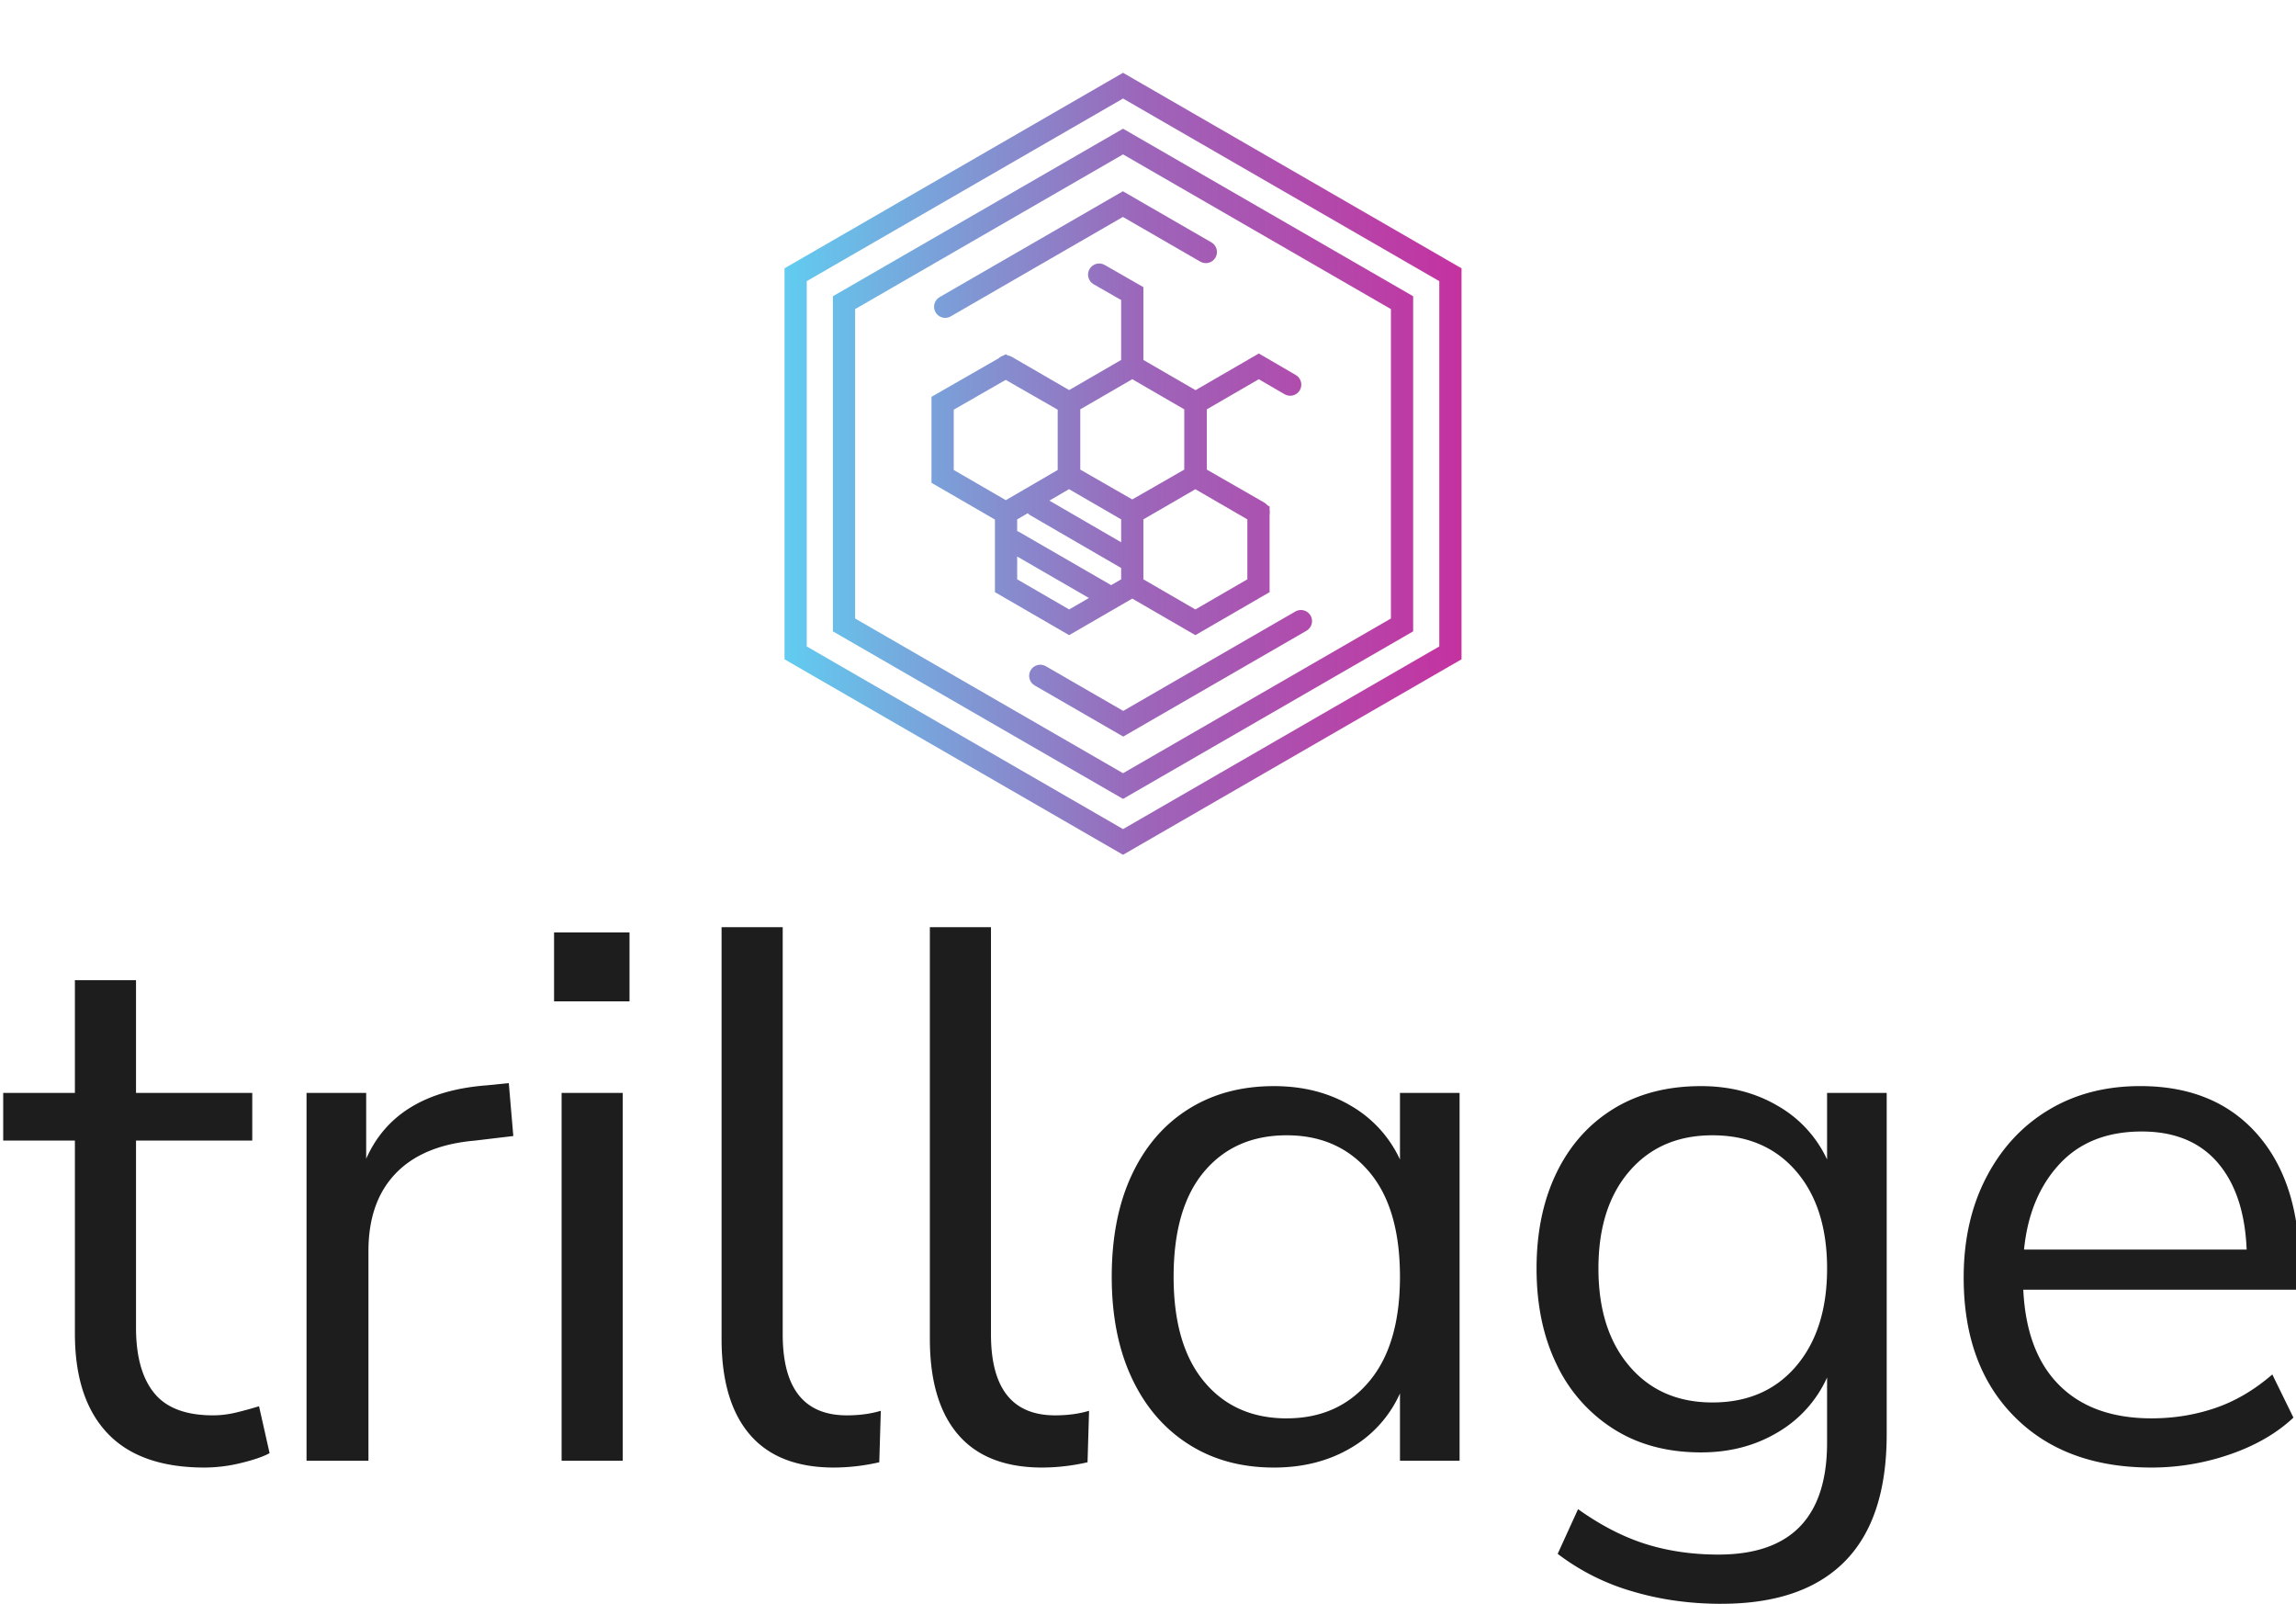 <svg xmlns="http://www.w3.org/2000/svg" viewBox="0 0 85.262 59.561" height="225.112" width="322.25"><defs><linearGradient x1="0" y1="0" x2="1" y2="0" gradientUnits="userSpaceOnUse" gradientTransform="matrix(718.312 0 0 -718.312 4803.24 9637.56)" spreadMethod="pad" id="b"><stop style="stop-opacity:1;stop-color:#61ccf0" offset="0"/><stop style="stop-opacity:1;stop-color:#9c66ba" offset=".527"/><stop style="stop-opacity:1;stop-color:#c432a0" offset="1"/></linearGradient><clipPath clipPathUnits="userSpaceOnUse" id="a"><path d="m5162.25 9926.64 93.92-54.22c5.64-3.26 7.58-10.48 4.31-16.11-3.25-5.66-10.5-7.58-16.1-4.32l-82.13 47.41-182.67-105.46a11.758 11.758 0 0 0-5.89-1.58c-4.07 0-8.04 2.11-10.22 5.9-3.26 5.64-1.32 12.86 4.32 16.11zm335.7-482.81L5162.4 9250.1l-335.57 193.73v387.47l335.57 193.7 335.55-193.7zm-335.55 608.47-359.16-207.38V9430.2l359.16-207.35 359.15 207.35v414.72zm284.23-578.84-284.23-164.09-284.23 164.09v328.2l284.23 164.1 284.23-164.1zm-592.06 341.83v-355.45l307.83-177.72 307.82 177.72v355.45l-307.82 177.72zm506.8-338.69c3.26-5.64 1.32-12.86-4.32-16.11l-194.46-112.27-93.92 54.22c-5.64 3.26-7.58 10.48-4.32 16.11 3.26 5.65 10.5 7.58 16.11 4.32l82.13-47.41 182.67 105.46c5.63 3.26 12.85 1.32 16.11-4.32zm-67.07 38.43-55.15-31.95-55.16 31.95v63.59l55.16 31.96 55.15-31.96zm-244.22 0v24.19l76.13-43.99-20.97-12.15zm-67.31 179.92 55.15 31.64 55.15-31.64v-63.94l-55.02-32.03-55.28 32.04zm189.43 32.34 55.15-31.95v-63.93l-55.15-31.65-55.17 31.65v63.93zm-11.8-172.95-76.17 44.16 20.87 12.16 55.3-32.03zm-10.63-45.47-98.26 56.77c-.45.26-.96.28-1.43.48v12.49l11.25 6.55c.68-.66 1.28-1.39 2.13-1.89l96.94-56.21v-12.04zm34.22 238.85v77.24l-41.06 23.52c-5.63 3.22-12.85 1.29-16.1-4.38-3.24-5.65-1.28-12.86 4.38-16.1l29.19-16.71v-63.56l-55.16-31.96-61.05 35.36c-1.27.74-2.63 1.13-4 1.36l-2.27 1.3-2.54-1.46c-1.86-.47-3.51-1.51-4.96-2.85l-71.25-40.87v-91.2l67.32-38.99v-77l78.75-45.6 66.95 38.77 66.96-38.77 78.75 45.6v82.45c.32 1.63.35 3.26 0 4.84v3.52l-2.38 1.38c-.88 1.07-1.9 2.05-3.18 2.78l-61.03 35.02v63.93l55.14 31.94 27.37-15.95c5.64-3.26 12.85-1.37 16.14 4.26 3.28 5.63 1.37 12.85-4.26 16.14l-39.21 22.84-67.16-38.9z"/></clipPath></defs><g clip-path="url(#a)" transform="matrix(.035 0 0 -.035 -138.98 354.533)"><path style="fill:url(#b);fill-opacity:1;fill-rule:nonzero;stroke:none" d="m5162.25 9926.64 93.92-54.22c5.64-3.26 7.58-10.48 4.31-16.11-3.25-5.66-10.5-7.58-16.1-4.32l-82.13 47.41-182.67-105.46a11.758 11.758 0 0 0-5.89-1.58c-4.07 0-8.04 2.11-10.22 5.9-3.26 5.64-1.32 12.86 4.32 16.11zm335.7-482.81L5162.4 9250.1l-335.57 193.73v387.47l335.57 193.7 335.55-193.7zm-335.55 608.47-359.16-207.38V9430.2l359.16-207.35 359.15 207.35v414.72zm284.23-578.84-284.23-164.09-284.23 164.09v328.2l284.23 164.1 284.23-164.1zm-592.06 341.83v-355.45l307.83-177.72 307.82 177.72v355.45l-307.82 177.72zm506.8-338.69c3.26-5.64 1.32-12.86-4.32-16.11l-194.46-112.27-93.92 54.22c-5.64 3.26-7.58 10.48-4.32 16.11 3.26 5.65 10.5 7.58 16.11 4.32l82.13-47.41 182.67 105.46c5.63 3.26 12.85 1.32 16.11-4.32zm-67.07 38.43-55.15-31.95-55.16 31.95v63.59l55.16 31.96 55.15-31.96zm-244.22 0v24.19l76.13-43.99-20.97-12.15zm-67.31 179.92 55.15 31.64 55.15-31.64v-63.94l-55.02-32.03-55.28 32.04zm189.43 32.34 55.15-31.95v-63.93l-55.15-31.65-55.17 31.65v63.93zm-11.8-172.95-76.17 44.16 20.87 12.16 55.3-32.03zm-10.63-45.47-98.26 56.77c-.45.26-.96.28-1.43.48v12.49l11.25 6.55c.68-.66 1.28-1.39 2.13-1.89l96.94-56.21v-12.04zm34.22 238.85v77.24l-41.06 23.52c-5.63 3.22-12.85 1.29-16.1-4.38-3.24-5.65-1.28-12.86 4.38-16.1l29.19-16.71v-63.56l-55.16-31.96-61.05 35.36c-1.27.74-2.63 1.13-4 1.36l-2.27 1.3-2.54-1.46c-1.86-.47-3.51-1.51-4.96-2.85l-71.25-40.87v-91.2l67.32-38.99v-77l78.75-45.6 66.95 38.77 66.96-38.77 78.75 45.6v82.45c.32 1.63.35 3.26 0 4.84v3.52l-2.38 1.38c-.88 1.07-1.9 2.05-3.18 2.78l-61.03 35.02v63.93l55.14 31.94 27.37-15.95c5.64-3.26 12.85-1.37 16.14 4.26 3.28 5.63 1.37 12.85-4.26 16.14l-39.21 22.84-67.16-38.9-55.34 32.05"/></g><path d="M-14.14 195.503c-1.418 0-2.482-.375-3.19-1.125-.71-.75-1.064-1.834-1.064-3.253v-6.307h-2.35v-1.558h2.35v-3.685h2.003v3.685h3.81v1.558h-3.81v6.11c0 .94.198 1.653.594 2.139.395.487 1.039.73 1.929.73.263 0 .527-.034.792-.1.263-.065.502-.131.717-.197l.346 1.533c-.214.116-.528.223-.94.322a5.092 5.092 0 0 1-1.187.148M-10.802 195.28v-12.02h1.955v2.152c.643-1.45 1.961-2.25 3.957-2.4l.717-.073.148 1.73-1.261.15c-1.138.098-2.003.457-2.597 1.075-.594.618-.89 1.464-.89 2.535v6.851h-2.029M-2.442 195.28v-12.02h2.004v12.02zm-.247-15.012v-2.251h2.473v2.25h-2.473M6.487 195.503c-1.221 0-2.14-.358-2.758-1.076-.618-.717-.928-1.76-.928-3.128v-13.455h2.004v13.306c0 1.765.7 2.647 2.102 2.647.412 0 .783-.05 1.113-.149l-.05 1.682a6.735 6.735 0 0 1-1.483.173M13.313 195.503c-1.22 0-2.14-.358-2.758-1.076-.618-.717-.927-1.76-.927-3.128v-13.455h2.003v13.306c0 1.765.7 2.647 2.102 2.647.412 0 .783-.05 1.113-.149l-.05 1.682a6.73 6.73 0 0 1-1.483.173M21.326 193.895c1.121 0 2.02-.4 2.696-1.2.676-.799 1.014-1.94 1.014-3.425 0-1.5-.338-2.646-1.014-3.438-.676-.791-1.575-1.187-2.696-1.187-1.137 0-2.04.396-2.708 1.187-.668.792-1.001 1.938-1.001 3.438 0 1.484.333 2.626 1.001 3.426.668.8 1.57 1.2 2.708 1.2zm-.42 1.608c-1.072 0-2.008-.255-2.807-.767-.8-.51-1.419-1.232-1.855-2.164-.437-.931-.655-2.032-.655-3.302 0-1.286.218-2.395.655-3.326.436-.932 1.055-1.65 1.855-2.152.8-.503 1.735-.754 2.807-.754.956 0 1.797.214 2.523.643a3.937 3.937 0 0 1 1.607 1.755v-2.176h1.954v12.02h-1.954v-2.2a3.909 3.909 0 0 1-1.607 1.78c-.726.429-1.567.643-2.523.643M35.276 193.376c1.154 0 2.069-.396 2.745-1.187.676-.792 1.014-1.855 1.014-3.19 0-1.336-.338-2.396-1.014-3.179-.676-.783-1.591-1.175-2.745-1.175-1.138 0-2.045.392-2.721 1.175-.677.783-1.014 1.843-1.014 3.178 0 1.336.337 2.4 1.014 3.19.676.792 1.583 1.188 2.72 1.188zm.296 6.58c-1.039 0-2.015-.137-2.93-.41a7.446 7.446 0 0 1-2.437-1.223l.668-1.46c.742.528 1.48.907 2.214 1.138.733.23 1.529.346 2.386.346 2.375 0 3.562-1.22 3.562-3.66v-2.127a3.965 3.965 0 0 1-1.62 1.793c-.734.437-1.57.655-2.51.655-1.105 0-2.062-.255-2.87-.767a5.053 5.053 0 0 1-1.867-2.114c-.437-.899-.655-1.942-.655-3.129s.218-2.23.655-3.129c.437-.898 1.06-1.595 1.868-2.09.807-.494 1.764-.741 2.869-.741.94 0 1.776.214 2.51.643a3.92 3.92 0 0 1 1.62 1.755v-2.176h1.954v11.155c0 1.846-.457 3.231-1.373 4.155-.915.923-2.263 1.385-4.044 1.385M49.349 184.521c-1.138 0-2.037.355-2.696 1.064-.66.71-1.048 1.641-1.163 2.795h7.297c-.05-1.22-.368-2.168-.953-2.844-.585-.676-1.414-1.015-2.485-1.015zm.321 10.982c-1.896 0-3.397-.556-4.501-1.67-1.105-1.112-1.657-2.625-1.657-4.538 0-1.237.247-2.329.742-3.277.494-.948 1.175-1.682 2.04-2.201.866-.52 1.867-.78 3.005-.78 1.633 0 2.91.524 3.834 1.571.923 1.048 1.385 2.486 1.385 4.316v.767h-9.052c.065 1.369.461 2.411 1.187 3.128.725.718 1.731 1.076 3.017 1.076.726 0 1.418-.111 2.078-.334.659-.222 1.286-.589 1.88-1.1l.692 1.41c-.544.51-1.236.91-2.077 1.2a7.881 7.881 0 0 1-2.573.432" style="fill:#1e1d1e;fill-opacity:1;fill-rule:nonzero;stroke:none;stroke-width:.035" transform="matrix(1.133 0 0 1.136 23.622 -167.61)"/></svg>